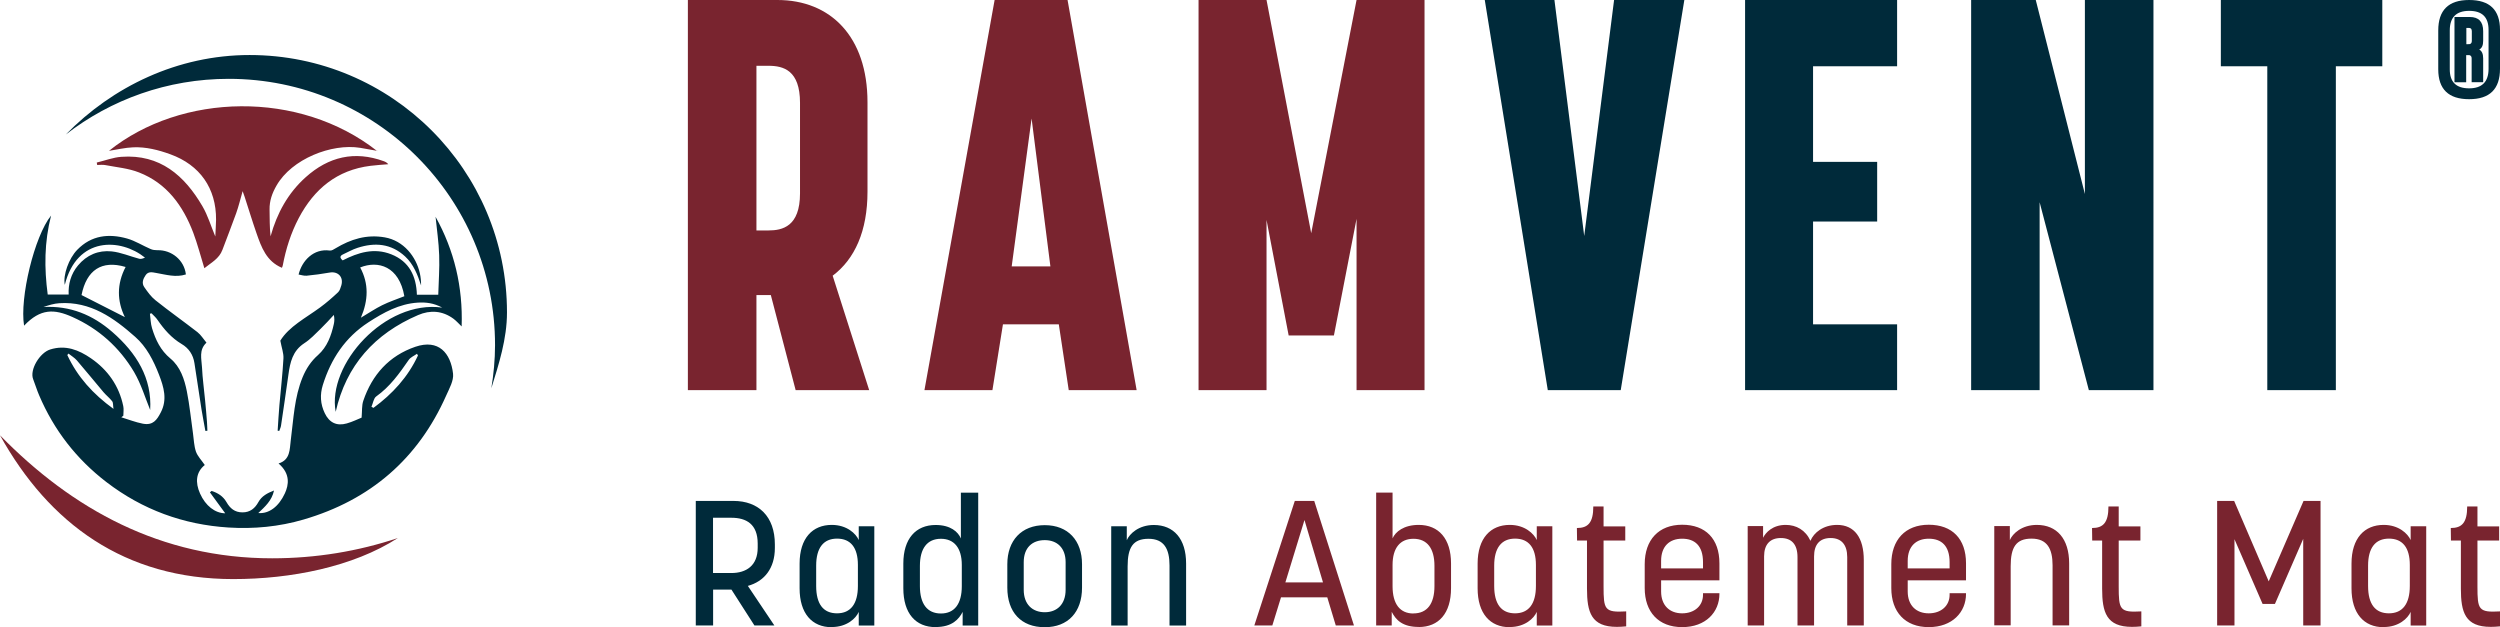 <?xml version="1.0" encoding="UTF-8"?><svg id="Layer_1" xmlns="http://www.w3.org/2000/svg" xmlns:xlink="http://www.w3.org/1999/xlink" viewBox="0 0 297.15 74.56"><defs><clipPath id="clippath"><rect width="297.15" height="74.55" fill="none"/></clipPath></defs><path d="M191.85,0l-3.55,28.05L184.76,0h-8.28l7.49,46.37h8.67L200.2,0h-8.35ZM207.42,0v46.37h18.07v-7.82h-9.99v-12.22h7.62v-7.09h-7.62V7.88h9.99V0h-18.07ZM247.81,0v23.06L241.97,0h-7.68v46.37h8.14v-22.33l5.85,22.33h7.68V0h-8.15ZM263.97,0v7.88h5.52v38.49h8.15V7.88h5.52V0h-19.18Z" fill="#002a3a"/><g clip-path="url(#clippath)"><path d="M153.16,39.87h5.39l2.69-13.86v20.36h8.08V0h-8.08l-5.39,27.72L150.54,0h-8.08v46.37h8.08v-20.23l2.63,13.73ZM127.02,46.37h8.08L126.89,0h-8.67l-8.34,46.37h8.08l1.25-7.82h6.64l1.18,7.82ZM122.62,14.12l2.23,17.54h-4.6l2.36-17.54ZM91.35,7.82c1.77,0,3.74.53,3.74,4.4v10.77c0,3.94-2.1,4.4-3.74,4.4h-1.44V7.82h1.44ZM89.91,46.37v-11.3h1.71l2.95,11.3h8.74l-4.34-13.6c2.63-1.97,4.14-5.32,4.14-9.98v-10.64C103.11,4.34,98.71,0,92.4,0h-10.64v46.37h8.15Z" fill="#79242f"/><path d="M297.05,62.57h-2.58v-2.37h-1.22c0,1.93-.63,2.56-1.95,2.56l.02,1.49h1.18v5.71c0,2.81.5,4.55,3.55,4.55.33,0,.71-.02,1.11-.06v-1.78c-2.58.15-2.69-.21-2.69-2.98v-5.44h2.58v-1.68ZM283.95,72.9c-1.64,0-2.48-1.11-2.48-3.25v-2.42c0-2.1.86-3.21,2.48-3.21s2.48,1.07,2.48,3.13v2.5c0,2.12-.86,3.25-2.48,3.25M283.32,74.53c1.8,0,2.88-1.03,3.21-1.8v1.62h1.85v-11.8h-1.85v1.64c-.34-.76-1.41-1.8-3.21-1.8-2.27,0-3.82,1.57-3.82,4.6v2.94c0,2.98,1.47,4.62,3.82,4.62M270.4,71.78l3.36-7.73v10.29h2.06v-14.8h-2.02l-4.14,9.56-4.11-9.56h-2.02v14.8h2.06v-10.25l3.34,7.69h1.47ZM254.41,62.57h-2.58v-2.37h-1.22c0,1.93-.63,2.56-1.95,2.56l.02,1.49h1.18v5.71c0,2.81.5,4.55,3.55,4.55.33,0,.71-.02,1.11-.06v-1.78c-2.58.15-2.69-.21-2.69-2.98v-5.44h2.58v-1.68ZM245.94,74.34v-7.37c0-2.94-1.47-4.58-3.84-4.58-1.79,0-2.88,1.03-3.21,1.8v-1.66h-1.85v11.8h1.95v-7.03c0-2.25.63-3.28,2.48-3.28s2.5,1.2,2.5,3.17v7.14h1.97ZM226.75,66.66c0-1.72.99-2.63,2.5-2.63s2.48.84,2.48,2.79v.74h-4.98v-.9ZM233.68,66.95c0-2.9-1.64-4.58-4.43-4.58s-4.45,1.8-4.45,4.68v2.85c0,2.84,1.64,4.64,4.45,4.64s4.43-1.79,4.43-3.95v-.08h-1.95v.19c0,1.3-1.01,2.2-2.48,2.2s-2.5-.92-2.5-2.6v-1.32h6.93v-2.04ZM207.73,62.54v11.8h1.95v-8.21c0-1.43.72-2.18,1.99-2.18s1.98.74,1.98,2.27v8.12h1.97v-8.21c0-1.41.67-2.18,1.97-2.18s1.97.82,1.97,2.27v8.12h1.97v-7.77c0-2.65-1.11-4.18-3.17-4.18-1.64,0-2.77.92-3.17,1.89-.59-1.28-1.68-1.89-2.94-1.89-1.57,0-2.39.92-2.69,1.53v-1.39h-1.85ZM197.44,66.66c0-1.72.99-2.63,2.5-2.63s2.48.84,2.48,2.79v.74h-4.98v-.9ZM204.37,66.95c0-2.9-1.64-4.58-4.43-4.58s-4.45,1.8-4.45,4.68v2.85c0,2.84,1.64,4.64,4.45,4.64s4.43-1.79,4.43-3.95v-.08h-1.95v.19c0,1.3-1.01,2.2-2.48,2.2s-2.5-.92-2.5-2.6v-1.32h6.93v-2.04ZM193.18,62.57h-2.58v-2.37h-1.22c0,1.93-.63,2.56-1.95,2.56l.02,1.49h1.18v5.71c0,2.81.5,4.55,3.55,4.55.34,0,.71-.02,1.11-.06v-1.78c-2.58.15-2.69-.21-2.69-2.98v-5.44h2.58v-1.68ZM180.08,72.9c-1.64,0-2.48-1.11-2.48-3.25v-2.42c0-2.1.86-3.21,2.48-3.21s2.48,1.07,2.48,3.13v2.5c0,2.12-.86,3.25-2.48,3.25M179.45,74.53c1.8,0,2.88-1.03,3.21-1.8v1.62h1.85v-11.8h-1.85v1.64c-.34-.76-1.41-1.8-3.21-1.8-2.27,0-3.82,1.57-3.82,4.6v2.94c0,2.98,1.47,4.62,3.82,4.62M168,72.92c-1.6,0-2.48-1.13-2.48-3.25v-2.52c0-2.04.92-3.11,2.48-3.11,1.66,0,2.5,1.18,2.5,3.21v2.41c0,2.1-.86,3.25-2.5,3.25M168.63,74.53c2.37,0,3.84-1.62,3.84-4.62v-2.94c0-2.94-1.47-4.58-3.84-4.58-1.78,0-2.77.82-3.11,1.6v-5.44h-1.95v15.79h1.85v-1.62c.5.99,1.3,1.8,3.21,1.8M155.05,61.81l2.2,7.41h-4.47l2.27-7.41ZM160.93,74.34l-4.72-14.8h-2.31l-4.81,14.8h2.14l1.03-3.34h5.5l1.01,3.34h2.16Z" fill="#79242f"/><path d="M140.98,74.35v-7.37c0-2.94-1.47-4.58-3.84-4.58-1.78,0-2.88,1.03-3.21,1.81v-1.66h-1.85v11.8h1.95v-7.03c0-2.25.63-3.28,2.48-3.28s2.5,1.2,2.5,3.17v7.14h1.97ZM124.18,64.2c1.47,0,2.48.92,2.48,2.62v3.28c0,1.74-1.03,2.67-2.48,2.67s-2.5-.92-2.5-2.67v-3.28c0-1.7.99-2.62,2.5-2.62M124.18,74.55c2.77,0,4.43-1.8,4.43-4.7v-2.79c0-2.81-1.66-4.64-4.43-4.64s-4.45,1.83-4.45,4.64v2.79c0,2.9,1.62,4.7,4.45,4.7M111.84,72.92c-1.64,0-2.5-1.16-2.5-3.25v-2.42c0-2.03.84-3.21,2.5-3.21,1.55,0,2.48,1.07,2.48,3.11v2.52c0,2.12-.88,3.25-2.48,3.25M111.21,74.53c1.97,0,2.77-.94,3.21-1.8v1.62h1.85v-15.79h-2.06v5.44c-.33-.78-1.22-1.6-3-1.6-2.37,0-3.84,1.64-3.84,4.58v2.94c0,3,1.47,4.62,3.84,4.62M99.49,72.9c-1.64,0-2.48-1.11-2.48-3.25v-2.42c0-2.1.86-3.21,2.48-3.21s2.48,1.07,2.48,3.13v2.5c0,2.12-.86,3.25-2.48,3.25M98.86,74.53c1.8,0,2.88-1.03,3.21-1.8v1.62h1.85v-11.8h-1.85v1.64c-.33-.76-1.41-1.8-3.21-1.8-2.27,0-3.82,1.57-3.82,4.6v2.94c0,2.98,1.47,4.62,3.82,4.62M84.75,61.54h2.18c1.78,0,3.13.76,3.13,3.07v.5c0,2.12-1.36,3-3.13,3h-2.18v-6.57ZM86.94,70.08l2.73,4.26h2.37l-3.15-4.7c1.93-.53,3.21-2.06,3.21-4.51v-.42c0-3.32-1.93-5.17-4.93-5.17h-4.47v14.8h2.06v-4.26h2.18Z" fill="#002a3a"/><path d="M58.4,46.15c.27-1.67.44-3.38.44-5.13,0-17.48-14.17-31.65-31.65-31.65-7.3,0-14.02,2.47-19.37,6.62,5.55-5.68,13.28-9.45,21.85-9.45,16.89,0,30.59,13.69,30.59,30.59,0,3.17-.97,6.15-1.86,9.02" fill="#002a3a"/><path d="M47.29,63.95c-4.7,1.57-9.72,2.41-14.94,2.41-13.24,0-23.77-5.85-32.35-14.62,5.85,10.52,14.83,17.09,27.72,17.09,6.83,0,14.22-1.44,19.57-4.88" fill="#79242f"/><path d="M8.14,42.02c-.05.06-.09.12-.14.18,1.21,2.6,3.05,4.63,5.49,6.4-.07-.43-.02-.74-.16-.91-.3-.39-.71-.7-1.03-1.08-1.06-1.25-2.09-2.53-3.16-3.77-.28-.32-.67-.55-1.01-.82M49.68,42.25c-.04-.07-.08-.13-.12-.2-.33.24-.76.41-.98.73-1.11,1.61-2.23,3.18-3.86,4.34-.32.23-.38.81-.57,1.23.08.04.16.09.24.13,2.25-1.65,4.1-3.66,5.29-6.23M42.9,37.76c.92-.54,1.69-1.07,2.52-1.48.85-.42,1.76-.72,2.64-1.07-.62-3.56-3.11-4.28-5.25-3.42,1.04,1.93.97,3.9.09,5.96M14.92,31.73c-2.84-.84-4.63.37-5.23,3.34,1.75.89,3.47,1.77,5.15,2.62-.93-1.91-.98-3.91.09-5.96M22.09,32.62c-1.2.39-2.37.02-3.54-.18-.45-.08-.91-.2-1.23.25-.31.44-.51.96-.17,1.44.39.56.8,1.14,1.33,1.56,1.63,1.3,3.34,2.51,4.99,3.79.42.33.7.81,1.07,1.25-.93.86-.58,1.94-.53,2.94.06,1.32.25,2.62.37,3.94.08.84.16,1.69.22,2.53.03.35.03.71.05,1.06-.08,0-.16.02-.24.02-.15-.85-.32-1.7-.46-2.56-.29-1.83-.57-3.66-.84-5.5-.15-1-.68-1.78-1.52-2.27-1.21-.72-2.09-1.74-2.87-2.87-.19-.29-.47-.52-.71-.78-.06.02-.13.03-.19.05.08.57.08,1.17.25,1.72.42,1.38,1.01,2.63,2.19,3.61,1.17.97,1.66,2.44,1.95,3.9.33,1.65.49,3.34.73,5.01.1.72.12,1.47.35,2.15.2.56.67,1.03,1.05,1.59-1.05.85-1.16,2.06-.56,3.4.65,1.45,1.78,2.33,2.99,2.34-.59-.81-1.21-1.65-1.82-2.49.07-.06.14-.11.2-.17.74.24,1.36.62,1.77,1.33.42.74.98,1.22,1.9,1.22.92,0,1.49-.49,1.89-1.22.4-.72,1.06-1.07,1.86-1.38-.26,1.21-1.07,1.92-1.87,2.68,1.27.11,2.43-.76,3.16-2.34.46-1,.68-2.32-.75-3.55,1.41-.44,1.31-1.68,1.45-2.76.33-2.53.42-5.1,1.41-7.5.42-1.01.99-1.89,1.83-2.63,1.09-.97,1.57-2.3,1.88-3.69.07-.32.09-.64,0-1.08-.52.56-1.03,1.13-1.58,1.66-.62.6-1.22,1.25-1.94,1.71-1.38.9-1.68,2.27-1.88,3.74-.28,2.02-.58,4.04-.88,6.06-.03.21-.14.42-.21.62-.06-.01-.12-.02-.19-.03.07-1.01.12-2.03.21-3.04.16-1.85.38-3.7.48-5.56.03-.63-.22-1.27-.37-2.1,1.03-1.68,3-2.68,4.73-3.95.75-.55,1.46-1.17,2.14-1.81.2-.19.29-.53.38-.81.29-1-.4-1.71-1.41-1.52-.9.16-1.81.28-2.72.37-.31.03-.63-.09-.95-.14.4-1.65,1.79-3.12,3.71-2.85.22.03.48-.14.69-.27,1.8-1.08,3.67-1.67,5.83-1.3,2.26.39,3.74,2.3,4.18,4.26.11.47.15.96.15,1.46-.42-1.28-.89-2.51-1.9-3.45-1.67-1.54-3.6-1.69-5.66-1.02-.6.19-1.16.52-1.73.78-.4.19-.37.42-.03.71,1.83-.94,3.74-1.53,5.78-.72,2.14.85,2.97,2.6,3.04,4.8h2.54c.04-1.57.17-3.13.11-4.69-.05-1.54-.28-3.07-.43-4.57,2.22,3.99,3.26,8.32,3.1,13.03-.36-.34-.64-.67-.98-.92-1.31-.96-2.76-1.05-4.2-.43-5.16,2.22-8.55,5.97-9.79,11.5-1.05-5.62,5.86-13.34,12.66-12.39-1-.54-1.94-.65-2.9-.59-2.21.14-4.06,1.17-5.87,2.34-2.77,1.8-4.45,4.35-5.42,7.45-.36,1.16-.29,2.27.23,3.35.53,1.12,1.42,1.56,2.61,1.22.69-.19,1.34-.52,1.77-.69.07-.81.01-1.44.2-2,1.05-3.1,3.07-5.35,6.18-6.42,2.78-.95,4.21.75,4.49,3.2.09.82-.44,1.75-.81,2.58-3.35,7.55-9.03,12.43-16.95,14.75-2.93.86-5.93,1.14-8.94.95-5.36-.34-10.22-2.12-14.5-5.4-3.57-2.74-6.24-6.18-8-10.32-.27-.62-.46-1.28-.71-1.91-.44-1.12.78-3.14,2.02-3.53,1.84-.58,3.41.06,4.84,1.04,2,1.37,3.35,3.27,3.85,5.69.08.36.01.76.01,1.14-.08.07-.16.13-.24.19.85.26,1.69.59,2.56.76,1.21.23,1.67-.45,2.13-1.34.8-1.53.36-3.01-.21-4.48-.65-1.68-1.49-3.33-2.83-4.5-2.55-2.26-5.32-4.24-9.02-4-.63.04-1.25.23-1.88.45,3.17-.17,5.84.93,8.18,2.97,2.88,2.51,4.73,5.49,4.5,9.27-.58-1.41-1.07-3.07-1.92-4.52-1.73-2.92-4.21-5.14-7.32-6.53-2.16-.97-3.8-1.03-5.75,1.03-.54-3.29,1.22-10.62,3.21-13.09-.81,3.17-.82,6.24-.4,9.39h2.49c-.06-1.24.26-2.44,1.11-3.46,1.04-1.25,2.43-1.83,4-1.67,1.12.12,2.19.59,3.29.88.21.05.45-.04.67-.14-2.9-2.33-8.09-2.54-9.53,3.24-.23-1.16.47-3.13,1.48-4.17,1.68-1.73,3.74-1.95,5.92-1.34.97.27,1.86.85,2.8,1.25.24.11.53.14.8.14,1.7-.05,3.19,1.18,3.39,2.86" fill="#002a3a"/><path d="M44.84,17.93c-.66-.12-1.35-.25-2.03-.36-3.4-.55-8.14,1.33-9.94,4.48-.52.9-.85,1.82-.83,2.87.02,1.05,0,2.11.12,3.17.76-2.75,2.07-5.14,4.18-7.03,2.71-2.43,5.8-3.17,9.28-1.9.19.07.37.16.53.36-.71.06-1.42.1-2.12.19-3.98.5-6.69,2.75-8.52,6.21-.93,1.77-1.53,3.66-1.9,5.63-.02.11-.08.21-.1.28-1.84-.77-2.44-2.44-3.02-4.1-.5-1.43-.94-2.89-1.41-4.33-.06-.17-.12-.35-.24-.68-.28.98-.48,1.82-.77,2.63-.52,1.46-1.09,2.89-1.63,4.34-.39,1.07-1.36,1.54-2.15,2.19-.44-1.43-.81-2.86-1.32-4.22-1.22-3.21-3.14-5.87-6.44-7.16-1.26-.5-2.68-.62-4.03-.88-.31-.06-.63-.01-.95-.01-.02-.1-.03-.19-.05-.29.98-.23,1.94-.61,2.93-.68,4.59-.33,7.5,2.22,9.64,5.89.63,1.08.99,2.31,1.52,3.58.03-.71.08-1.35.09-1.99.03-3.73-1.92-6.51-5.43-7.78-1.43-.52-2.89-.89-4.41-.83-.99.04-1.98.28-2.89.42,8.58-6.88,22.63-7.26,31.9.04" fill="#79242f"/><path d="M293.47,3.32c.22,0,.33.13.33.4v1.14c0,.19-.07.32-.21.37-.04.02-.12.02-.25.02h-.19v-1.93h.33ZM291.76,9.78h1.37v-3.23h.19c.13,0,.22,0,.25.02.14.06.21.18.21.37v2.83h1.37v-2.83c0-.54-.16-.89-.47-1.05.32-.16.47-.51.47-1.04v-1.14c0-1.13-.53-1.69-1.59-1.69h-1.82s0,7.76,0,7.76ZM295.79,8.17c0,1.55-.77,2.33-2.31,2.33s-2.3-.75-2.3-2.26V3.62c0-1.56.77-2.33,2.31-2.33s2.3.75,2.3,2.26v4.63ZM297.15,3.55C297.15,1.18,295.93,0,293.48,0s-3.67,1.21-3.67,3.62v4.62c0,2.36,1.22,3.55,3.67,3.55s3.67-1.2,3.67-3.62V3.55Z" fill="#002a3a"/></g></svg>